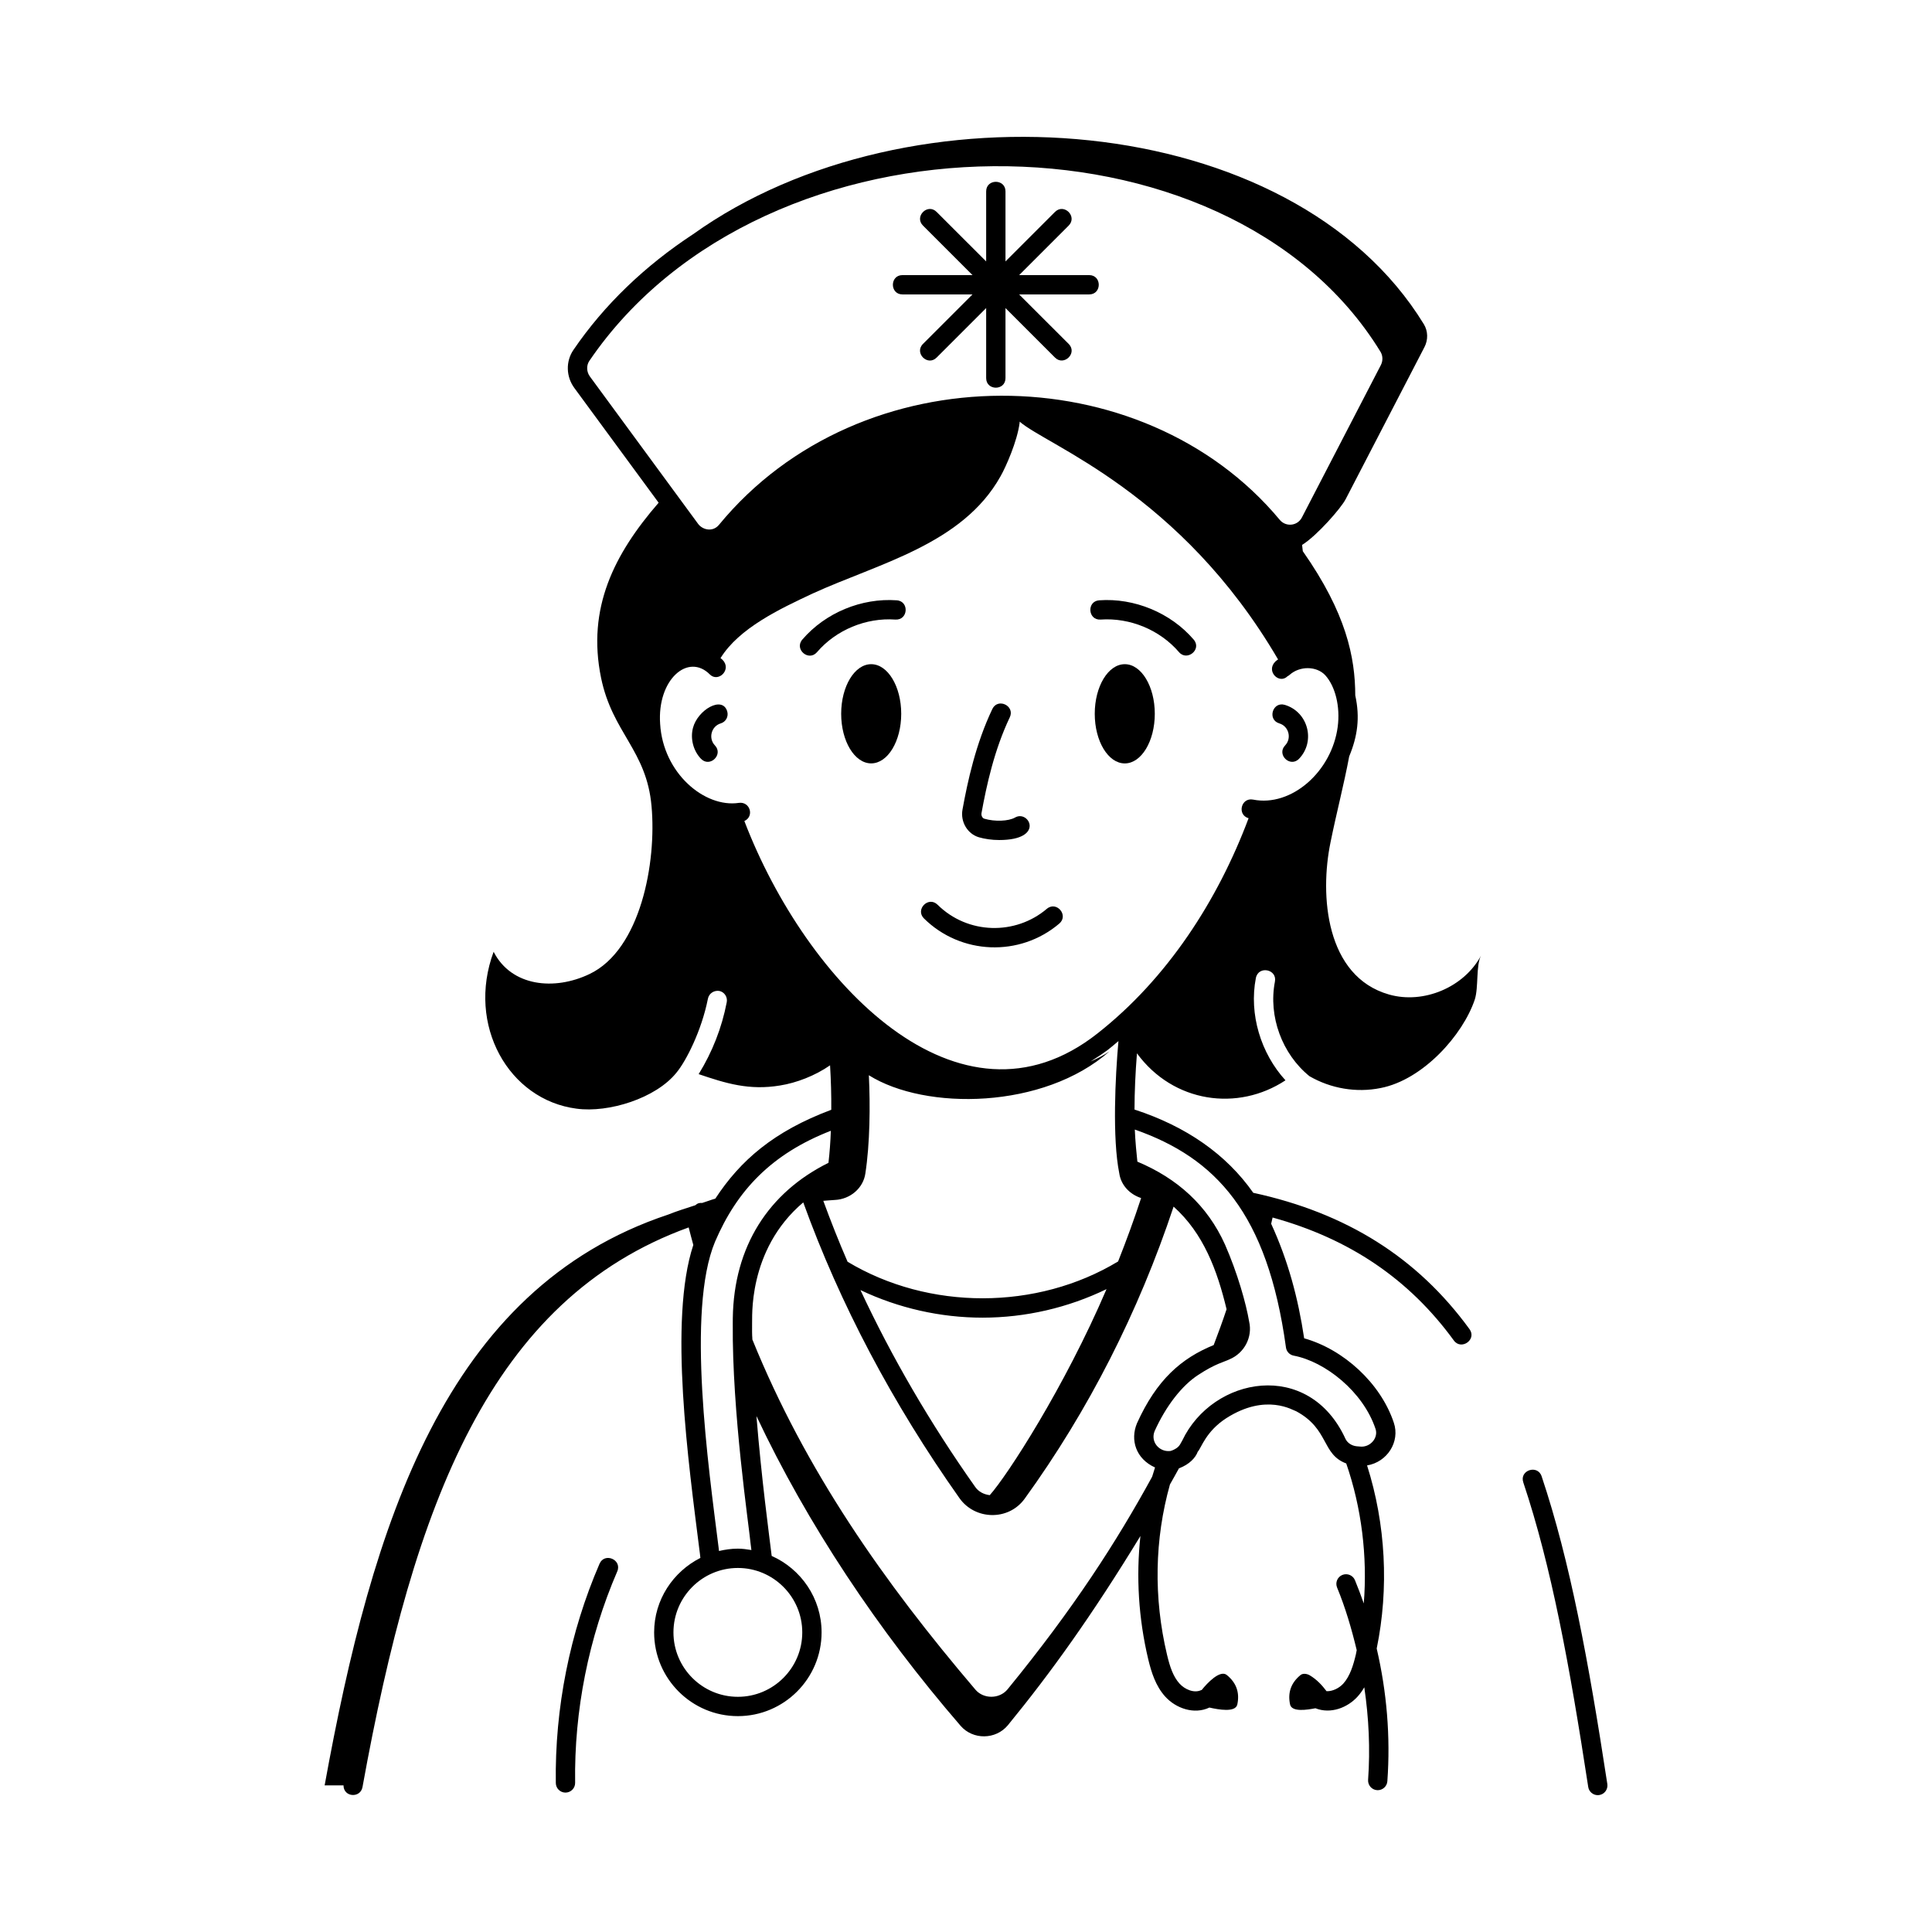 <svg width="64" height="64" viewBox="0 0 64 64" fill="none" xmlns="http://www.w3.org/2000/svg">
<path d="M52.928 59.467C52.944 59.467 52.96 59.466 52.977 59.463C53.151 59.437 53.271 59.273 53.245 59.099C52.621 55.018 52.012 51.723 51.068 48.903C50.934 48.504 50.325 48.703 50.461 49.106C51.39 51.883 51.993 55.148 52.612 59.195C52.636 59.354 52.773 59.467 52.928 59.467ZM37.26 22.002C36.71 22.002 36.265 22.738 36.265 23.645C36.265 24.553 36.71 25.289 37.26 25.289C37.809 25.289 38.254 24.553 38.254 23.645C38.254 22.738 37.809 22.002 37.26 22.002ZM36.46 20.524C37.433 20.456 38.424 20.866 39.057 21.604C39.325 21.916 39.822 21.513 39.542 21.187C38.78 20.298 37.574 19.802 36.413 19.886C35.992 19.917 36.037 20.552 36.46 20.524Z" fill="black"/>
<path d="M28.859 25.288C29.408 25.288 29.854 24.553 29.854 23.645C29.854 22.737 29.408 22.002 28.859 22.002C28.31 22.002 27.865 22.737 27.865 23.645C27.865 24.553 28.31 25.288 28.859 25.288Z" fill="black"/>
<path d="M27.064 21.604C27.696 20.866 28.689 20.455 29.66 20.524C30.087 20.55 30.125 19.916 29.707 19.886C28.542 19.802 27.34 20.298 26.578 21.187C26.302 21.508 26.788 21.925 27.064 21.604ZM32.428 27.736C32.62 27.792 32.857 27.827 33.099 27.827C34.63 27.827 34.085 26.816 33.626 27.081C33.412 27.205 32.955 27.223 32.607 27.121C32.542 27.102 32.498 27.016 32.514 26.933C32.679 26.026 32.934 24.846 33.45 23.763C33.632 23.381 33.053 23.105 32.872 23.488C32.324 24.639 32.056 25.872 31.884 26.818C31.81 27.222 32.049 27.625 32.428 27.736ZM35.09 30.595C35.412 30.321 34.999 29.833 34.676 30.107C33.64 30.986 32.061 30.961 31.058 29.97C30.755 29.672 30.308 30.129 30.608 30.425C31.824 31.627 33.775 31.712 35.09 30.595ZM42.378 23.963C42.696 24.058 42.795 24.458 42.572 24.692C42.279 24.998 42.74 25.44 43.034 25.134C43.587 24.555 43.335 23.583 42.562 23.35C42.154 23.229 41.974 23.842 42.378 23.963ZM22.956 24.11C22.862 24.466 22.965 24.868 23.219 25.134C23.512 25.441 23.974 24.998 23.682 24.692C23.458 24.457 23.56 24.058 23.876 23.963C24.045 23.913 24.141 23.734 24.09 23.565C23.932 23.036 23.114 23.513 22.956 24.11ZM19.86 51.802C18.876 54.077 18.376 56.589 18.412 59.066C18.415 59.242 18.557 59.382 18.732 59.382H18.737C18.913 59.379 19.055 59.234 19.052 59.057C19.017 56.669 19.5 54.248 20.447 52.056C20.615 51.666 20.026 51.415 19.86 51.802Z" fill="black"/>
<path d="M23.696 39.706C23.546 39.748 23.409 39.804 23.262 39.849C23.177 39.843 23.114 39.853 23.031 39.926C22.729 40.025 22.422 40.118 22.136 40.234C14.739 42.695 12.33 50.469 10.754 59.143H11.379C11.38 59.539 11.939 59.575 12.008 59.2C13.708 49.816 16.242 43.041 22.813 40.66C22.86 40.854 22.916 41.047 22.967 41.241C22.141 43.733 22.814 48.505 23.169 51.34C23.183 51.431 23.191 51.52 23.201 51.608C22.297 52.066 21.669 52.994 21.669 54.075C21.669 55.605 22.913 56.849 24.443 56.849C25.972 56.849 27.216 55.605 27.216 54.075C27.216 52.945 26.534 51.974 25.563 51.542C25.471 50.778 25.229 49.016 25.058 46.908C26.738 50.474 29.071 53.985 31.823 57.172C32.232 57.641 32.983 57.632 33.384 57.154C34.804 55.42 36.166 53.525 37.778 50.882C37.632 52.227 37.714 53.604 38.035 54.958C38.14 55.394 38.28 55.847 38.598 56.2C38.951 56.591 39.557 56.806 40.063 56.565C40.365 56.633 40.93 56.737 40.988 56.461C41.071 56.068 40.955 55.743 40.64 55.487C40.416 55.304 39.989 55.755 39.809 55.982C39.803 55.984 39.797 55.984 39.791 55.987C39.555 56.1 39.245 55.962 39.073 55.771C38.863 55.539 38.755 55.219 38.658 54.81C38.21 52.922 38.247 50.989 38.756 49.175C38.853 48.997 38.961 48.818 39.054 48.641C39.406 48.509 39.606 48.285 39.678 48.088C39.793 47.972 39.94 47.42 40.623 46.979C41.949 46.132 42.844 46.728 42.943 46.752C44.036 47.345 43.775 48.173 44.596 48.479C45.105 49.954 45.301 51.552 45.177 53.116C45.086 52.857 44.989 52.6 44.885 52.346C44.818 52.182 44.629 52.106 44.467 52.172C44.303 52.239 44.225 52.426 44.293 52.59C44.57 53.26 44.773 53.957 44.943 54.663C44.932 54.712 44.925 54.761 44.914 54.81C44.83 55.163 44.721 55.524 44.499 55.771C44.364 55.92 44.145 56.032 43.944 56.023C43.788 55.815 43.611 55.63 43.389 55.498C43.288 55.438 43.155 55.428 43.083 55.487C42.768 55.743 42.652 56.068 42.735 56.461C42.791 56.724 43.3 56.641 43.575 56.588C44.085 56.79 44.644 56.566 44.974 56.199C45.06 56.104 45.131 56.002 45.194 55.894C45.344 56.908 45.393 57.938 45.32 58.959C45.308 59.135 45.44 59.289 45.616 59.301C45.624 59.301 45.632 59.302 45.64 59.302C45.806 59.302 45.946 59.173 45.958 59.005C46.064 57.534 45.94 56.047 45.605 54.61C46.016 52.613 45.904 50.488 45.286 48.544C45.955 48.434 46.385 47.759 46.172 47.129C45.734 45.816 44.505 44.699 43.202 44.333C43.003 43.005 42.671 41.764 42.109 40.539L42.156 40.332C44.706 41.036 46.68 42.371 48.161 44.406C48.404 44.741 48.931 44.376 48.679 44.029C46.953 41.659 44.607 40.183 41.516 39.513C40.623 38.239 39.299 37.315 37.582 36.755C37.583 36.169 37.611 35.55 37.663 34.893C38.868 36.537 41.006 36.828 42.583 35.787C41.764 34.891 41.371 33.594 41.602 32.399C41.686 31.977 42.316 32.107 42.233 32.519C42.011 33.671 42.472 34.916 43.377 35.65C44.085 36.06 44.93 36.205 45.732 36.043C47.138 35.772 48.464 34.282 48.855 33.108C48.983 32.706 48.889 31.981 49.06 31.657C48.497 32.706 47.157 33.27 46.014 32.945C43.914 32.348 43.71 29.66 44.077 27.894C44.27 26.938 44.518 25.996 44.694 25.056C44.971 24.389 45.056 23.772 44.895 23.036C44.891 21.774 44.598 20.313 43.157 18.259C43.149 18.19 43.142 18.12 43.133 18.052C43.635 17.738 44.425 16.829 44.574 16.541L47.187 11.498C47.311 11.26 47.307 10.969 47.167 10.74C42.794 3.592 30.106 2.644 22.956 7.761C22.957 7.76 22.959 7.759 22.96 7.758C21.376 8.798 20.02 10.087 18.994 11.594C18.737 11.971 18.75 12.476 19.025 12.851L21.818 16.653C20.345 18.352 19.439 20.141 19.91 22.449C20.286 24.284 21.421 24.847 21.583 26.707C21.753 28.568 21.224 31.452 19.535 32.263C18.366 32.826 16.941 32.681 16.352 31.529C15.451 33.956 16.848 36.434 19.099 36.726C20.158 36.871 21.728 36.384 22.41 35.531C22.719 35.161 23.239 34.154 23.451 33.082C23.486 32.911 23.648 32.8 23.827 32.826C23.998 32.86 24.108 33.031 24.074 33.201C23.912 34.046 23.597 34.848 23.144 35.582C24.049 35.889 24.817 36.128 25.841 35.958C26.385 35.872 27.006 35.632 27.497 35.29C27.527 35.796 27.541 36.288 27.537 36.763C25.628 37.478 24.524 38.442 23.696 39.706ZM40.205 44.557C39.131 44.995 38.315 45.706 37.663 47.15C37.435 47.698 37.624 48.324 38.262 48.612C38.229 48.714 38.196 48.816 38.166 48.919C36.989 51.071 35.565 53.285 33.376 55.962C33.105 56.29 32.579 56.285 32.314 55.974C29.276 52.407 26.684 48.716 24.923 44.373C24.922 44.234 24.91 44.355 24.914 43.841C24.933 43.745 24.729 41.422 26.609 39.831C27.82 43.184 29.558 46.48 31.785 49.63C32.297 50.353 33.406 50.39 33.944 49.646C36.058 46.723 37.713 43.468 38.877 39.971C39.867 40.856 40.321 42.079 40.632 43.37C40.501 43.767 40.356 44.16 40.205 44.557ZM24.478 26.596C23.346 26.768 21.965 25.615 21.868 23.98C21.764 22.511 22.797 21.612 23.521 22.348C23.8 22.615 24.249 22.177 23.936 21.858C23.915 21.836 23.89 21.821 23.868 21.801C24.482 20.809 25.823 20.174 26.925 19.659C29.1 18.663 31.885 18.035 33.145 15.776C33.316 15.478 33.7 14.616 33.777 14.001V13.967C34.686 14.763 39.108 16.318 42.338 21.845C42.31 21.867 42.285 21.877 42.246 21.916C41.926 22.236 42.374 22.678 42.652 22.401C42.676 22.389 42.699 22.374 42.719 22.356C43.058 22.054 43.611 22.061 43.899 22.366C44.237 22.738 44.4 23.408 44.314 24.072C44.12 25.558 42.78 26.739 41.511 26.488C41.112 26.41 40.97 26.992 41.361 27.105C40.337 29.838 38.663 32.419 36.361 34.23C31.774 37.855 26.707 32.549 24.658 27.198C24.995 27.043 24.847 26.547 24.478 26.596ZM32.787 49.529C32.594 49.505 32.42 49.419 32.308 49.261C30.81 47.142 29.541 44.958 28.504 42.736C29.764 43.334 31.152 43.649 32.548 43.649C33.968 43.649 35.379 43.322 36.655 42.704C35.266 45.951 33.368 48.881 32.787 49.529ZM37.078 38.871C37.135 39.259 37.422 39.563 37.801 39.687C37.568 40.399 37.311 41.098 37.039 41.787C34.349 43.411 30.77 43.414 28.077 41.797C27.786 41.127 27.52 40.454 27.273 39.779C27.402 39.771 27.524 39.756 27.657 39.75C28.171 39.725 28.596 39.356 28.666 38.874C28.819 37.878 28.83 36.621 28.782 35.619C30.659 36.796 34.569 36.749 36.752 34.829C36.56 34.959 36.347 35.067 36.125 35.165C36.743 34.769 36.715 34.766 37.05 34.487C36.944 35.667 36.844 37.709 37.078 38.871ZM26.576 54.075C26.576 55.252 25.619 56.209 24.443 56.209C23.266 56.209 22.309 55.252 22.309 54.075C22.309 52.899 23.266 51.941 24.443 51.941C25.619 51.941 26.576 52.899 26.576 54.075ZM24.443 51.301C24.227 51.301 24.02 51.332 23.818 51.379C23.812 51.337 23.809 51.294 23.803 51.252C23.472 48.611 22.731 43.419 23.687 41.133C24.415 39.434 25.556 38.224 27.523 37.458C27.51 37.823 27.483 38.177 27.444 38.52C25.458 39.505 24.309 41.29 24.275 43.663L24.274 43.835C24.247 46.769 24.807 50.525 24.866 51.149C24.873 51.215 24.883 51.281 24.891 51.347C24.744 51.323 24.596 51.301 24.443 51.301ZM42.599 44.637C42.617 44.774 42.722 44.883 42.858 44.908C43.892 45.103 45.153 46.095 45.566 47.333C45.668 47.635 45.385 47.958 45.049 47.919C45.046 47.919 45.044 47.918 45.041 47.918L44.943 47.91C44.779 47.894 44.636 47.799 44.573 47.669C43.36 45.012 40.172 45.594 39.163 47.722C39.11 47.807 39.086 47.894 38.975 47.971C38.902 48.02 38.828 48.052 38.771 48.066C38.766 48.067 38.76 48.066 38.755 48.067C38.405 48.102 38.101 47.765 38.25 47.404C38.625 46.575 39.151 45.897 39.696 45.544C40.262 45.171 40.562 45.113 40.726 45.031C41.224 44.823 41.497 44.292 41.38 43.782C41.278 43.179 40.995 42.174 40.58 41.228C39.993 39.924 38.996 39.035 37.677 38.481C37.597 37.723 37.599 37.506 37.592 37.418C40.268 38.357 41.987 40.177 42.599 44.637ZM19.523 11.954C25.326 3.43 40.672 3.383 45.732 11.655C45.811 11.786 45.815 11.956 45.74 12.099L43.127 17.142C42.978 17.429 42.593 17.461 42.394 17.221C37.84 11.751 28.516 11.671 23.817 17.386C23.611 17.636 23.272 17.553 23.126 17.354L19.541 12.472C19.428 12.318 19.42 12.105 19.523 11.954Z" fill="black"/>
<path d="M29.896 9.753H32.215L30.575 11.393C30.275 11.692 30.728 12.145 31.027 11.845L32.668 10.205V12.525C32.668 12.948 33.308 12.949 33.308 12.525V10.205L34.948 11.845C35.243 12.141 35.704 11.696 35.401 11.393L33.76 9.753H36.08C36.504 9.753 36.504 9.113 36.08 9.113H33.761L35.401 7.473C35.7 7.173 35.248 6.721 34.948 7.02L33.308 8.66V6.34C33.308 5.917 32.668 5.917 32.668 6.34V8.66L31.027 7.02C30.728 6.721 30.276 7.173 30.575 7.473L32.215 9.113H29.896C29.472 9.113 29.472 9.753 29.896 9.753Z" fill="black"/>
</svg>
